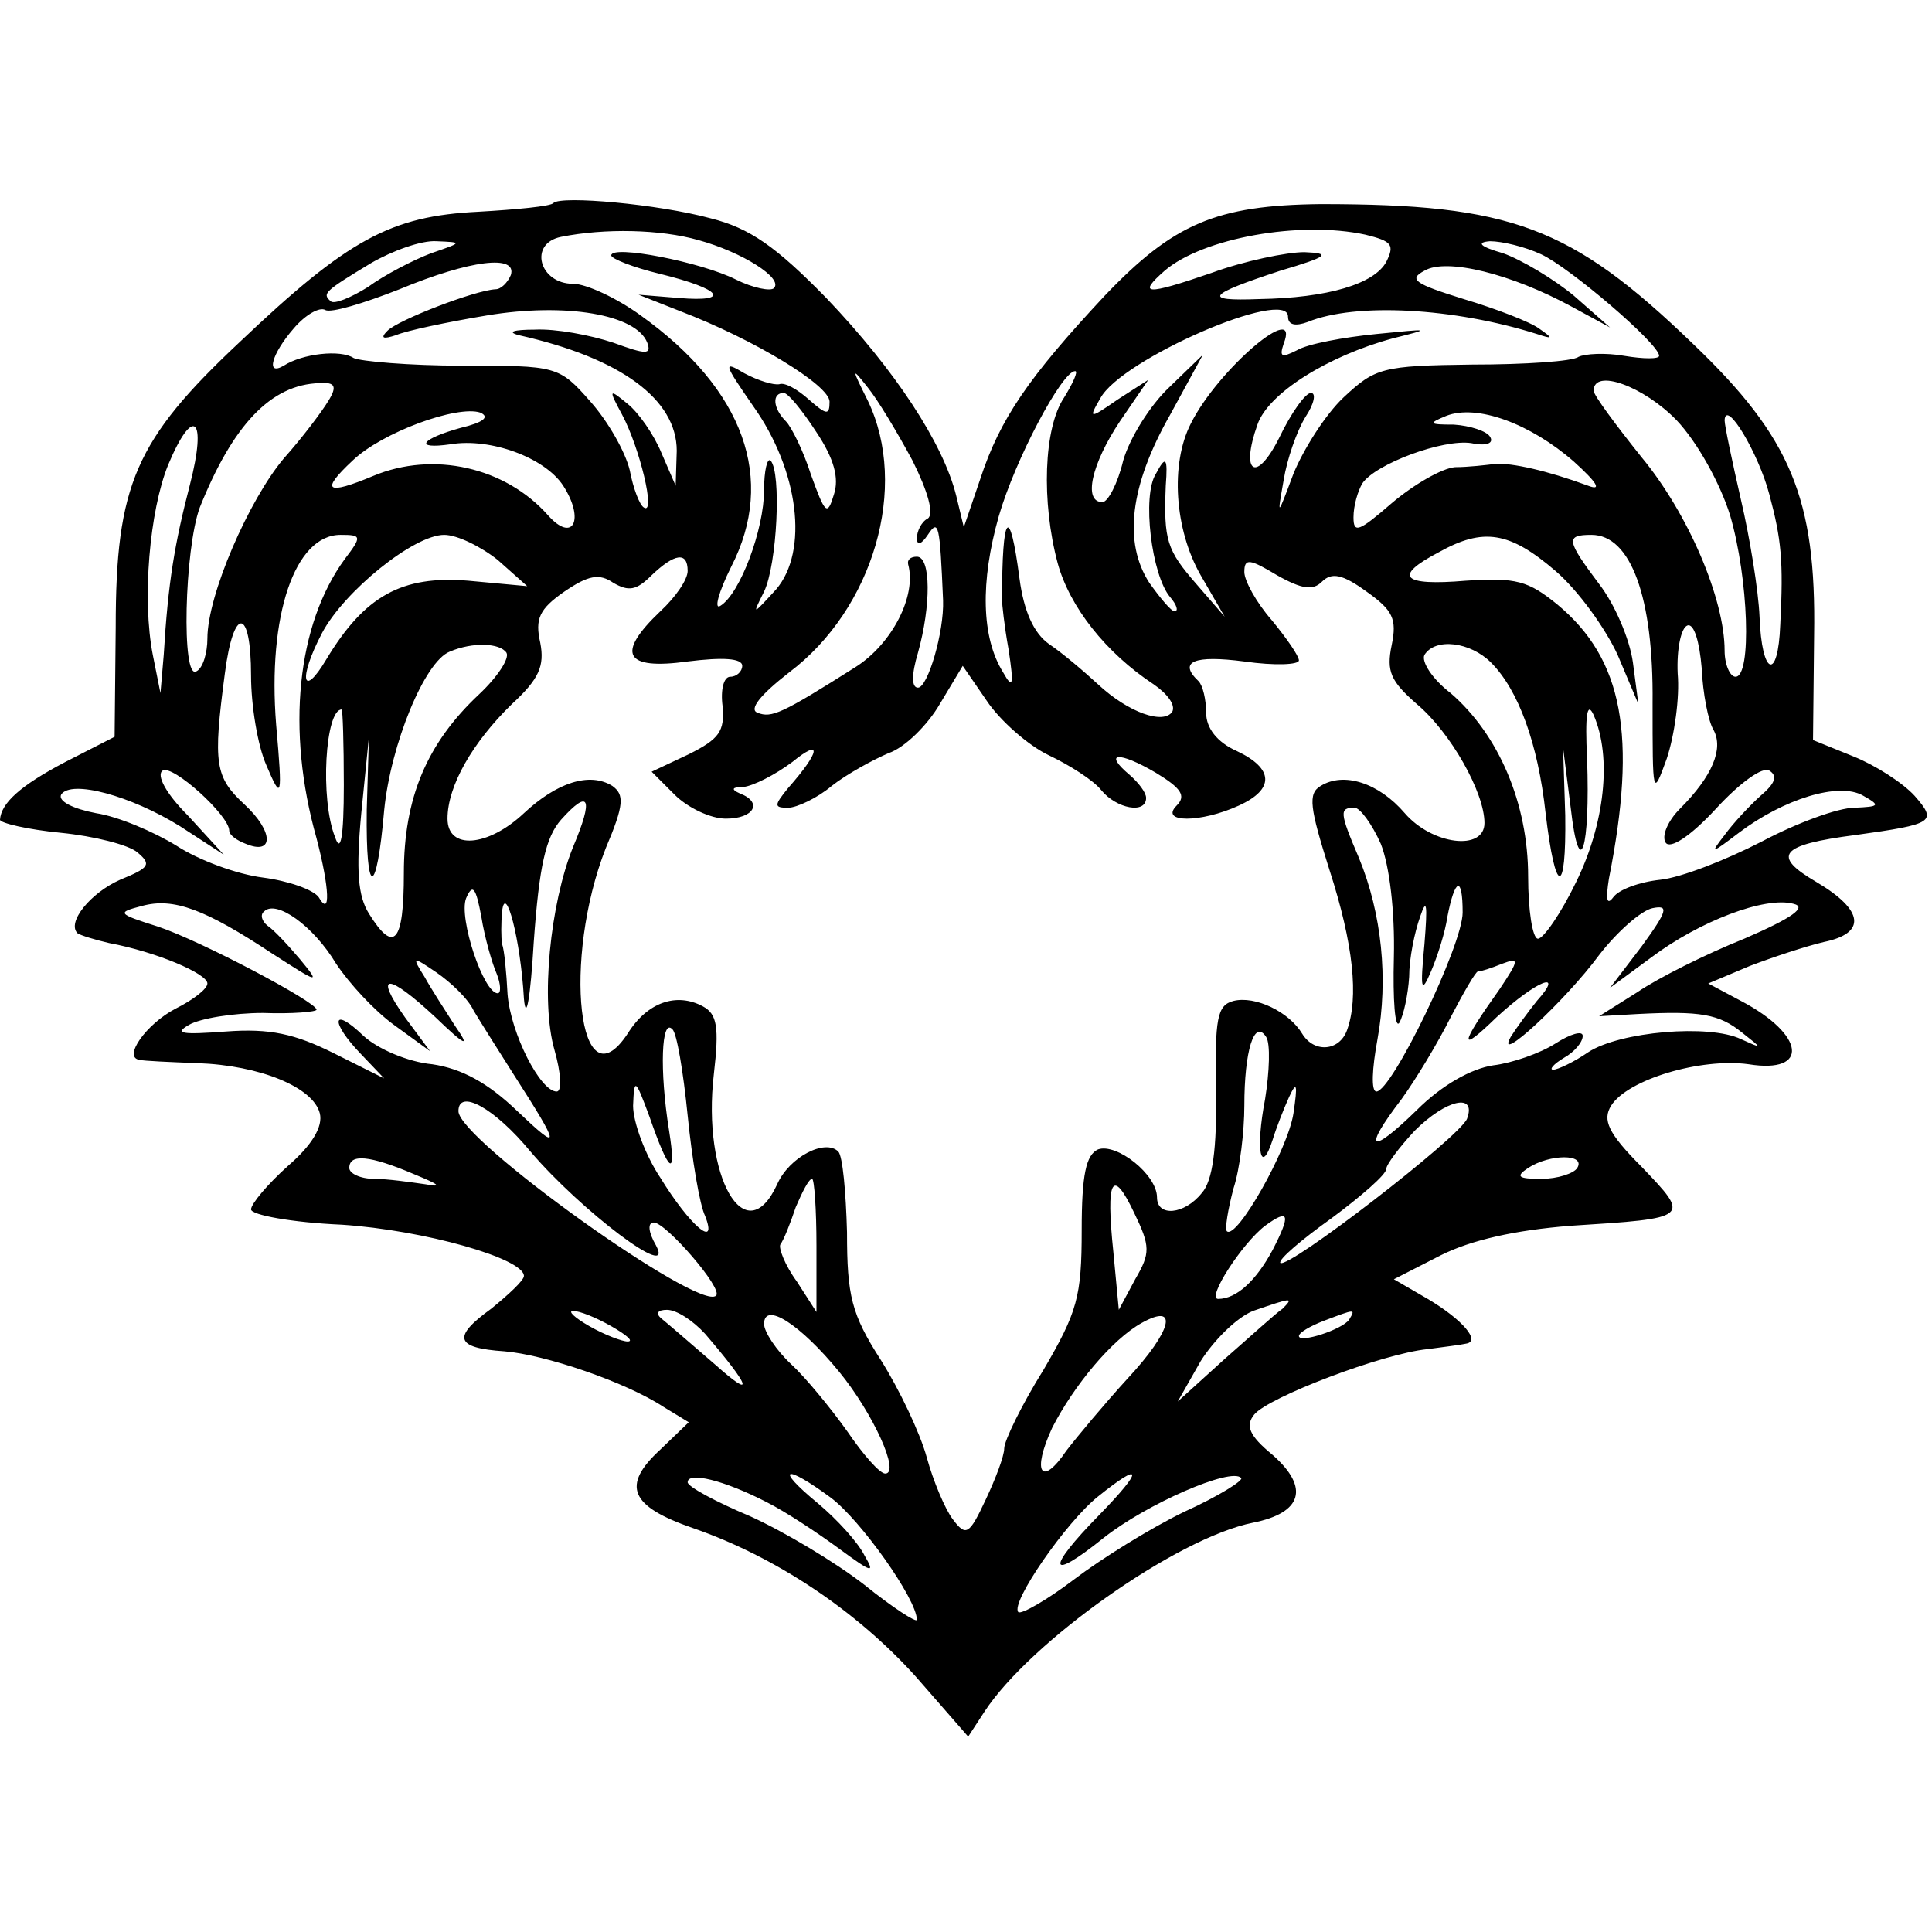 <?xml version="1.0" standalone="no"?>
<!DOCTYPE svg PUBLIC "-//W3C//DTD SVG 20010904//EN"
 "http://www.w3.org/TR/2001/REC-SVG-20010904/DTD/svg10.dtd">
<svg version="1.0" xmlns="http://www.w3.org/2000/svg"
 width="177pt" height="177pt" viewBox="0 0 177 177"
 preserveAspectRatio="xMidYMid meet">
<g transform="translate(0,177) scale(0.1,-0.1)"
fill="#000000" stroke="none">
<path d="M507 1584 c-2 -3 -34 -6 -69 -8 -80 -4 -119 -25 -218 -119 -96 -90
-114 -131 -114 -262 l-1 -100 -45 -23 c-42 -22 -59 -38 -60 -53 0 -3 25 -9 56
-12 30 -3 62 -11 70 -18 13 -11 11 -14 -16 -25 -27 -12 -49 -39 -39 -49 3 -2
16 -6 29 -9 43 -8 90 -28 90 -37 0 -5 -13 -15 -29 -23 -27 -14 -49 -45 -33
-47 4 -1 27 -2 53 -3 57 -2 106 -22 112 -46 3 -12 -7 -29 -29 -48 -19 -17 -34
-35 -34 -40 0 -5 37 -12 83 -14 76 -5 167 -31 167 -47 0 -4 -14 -17 -30 -30
-36 -26 -33 -36 12 -39 37 -3 111 -28 146 -51 l23 -14 -26 -25 c-36 -33 -28
-52 30 -72 75 -26 149 -75 204 -136 l48 -55 15 23 c42 64 176 159 246 173 45
9 52 32 18 62 -22 18 -25 27 -17 37 13 16 118 56 159 60 15 2 31 4 35 5 14 2
-3 22 -35 41 l-31 18 43 22 c28 14 68 23 119 27 110 7 110 7 65 54 -31 31 -36
43 -28 56 15 24 82 44 126 38 56 -9 52 27 -7 58 l-30 16 38 16 c21 8 51 18 68
22 39 8 37 29 -7 55 -41 24 -34 34 36 43 72 10 75 12 54 36 -11 12 -36 28 -56
36 l-37 15 1 96 c2 125 -21 181 -111 267 -112 108 -167 128 -341 128 -96 -1
-135 -18 -198 -84 -70 -75 -96 -113 -114 -168 l-15 -44 -7 29 c-12 48 -56 115
-119 181 -46 47 -70 64 -106 73 -48 13 -137 21 -144 14z m133 -34 c40 -11 78
-35 69 -44 -3 -3 -19 0 -35 8 -32 16 -114 32 -114 22 0 -3 20 -11 45 -17 57
-14 65 -26 17 -22 l-37 3 38 -15 c68 -26 137 -68 137 -83 0 -13 -3 -12 -19 2
-10 9 -22 16 -27 14 -5 -1 -19 3 -32 10 -20 12 -19 9 8 -30 42 -59 51 -133 21
-168 -22 -24 -22 -24 -11 -2 12 25 16 109 6 120 -3 3 -6 -9 -6 -27 0 -36 -22
-95 -40 -106 -6 -4 -2 12 10 36 41 80 12 162 -83 230 -22 16 -50 29 -62 29
-31 0 -41 37 -11 43 40 8 91 7 126 -3z m611 5 c24 -6 27 -9 19 -25 -11 -20
-53 -33 -117 -34 -52 -2 -47 4 20 26 44 13 47 16 22 17 -16 0 -55 -8 -85 -19
-61 -21 -68 -20 -43 2 35 30 124 46 184 33z m-856 -17 c-16 -6 -43 -20 -58
-31 -16 -10 -31 -16 -34 -13 -8 7 -6 9 37 35 19 11 46 21 60 20 24 -1 24 -1
-5 -11z m1017 -1 c26 -12 108 -82 108 -93 0 -3 -14 -3 -32 0 -17 3 -36 2 -42
-1 -5 -4 -49 -7 -97 -7 -83 -1 -89 -3 -118 -30 -17 -16 -37 -48 -46 -70 -15
-40 -15 -40 -9 -6 3 19 12 45 20 58 8 12 10 22 5 22 -5 0 -18 -18 -29 -41 -21
-42 -36 -33 -20 12 10 29 65 63 124 79 36 9 35 9 -15 4 -30 -3 -63 -9 -73 -15
-14 -7 -16 -6 -12 6 16 41 -60 -23 -85 -73 -19 -37 -15 -97 9 -139 l22 -38
-26 30 c-27 31 -30 40 -28 90 2 26 0 28 -9 11 -13 -20 -4 -93 13 -113 6 -7 8
-13 4 -13 -3 0 -13 12 -23 26 -24 37 -18 89 19 154 l30 55 -31 -30 c-17 -16
-36 -46 -42 -67 -5 -21 -14 -38 -19 -38 -18 0 -10 35 16 74 l26 38 -28 -18
c-26 -18 -27 -18 -16 1 19 36 172 102 172 75 0 -8 7 -9 18 -5 44 18 134 13
210 -11 15 -5 15 -4 2 5 -8 6 -39 18 -69 27 -45 14 -51 18 -36 26 20 12 80 -3
135 -33 l35 -19 -33 29 c-18 15 -48 33 -65 39 -21 6 -25 10 -12 11 11 0 32 -5
47 -12z m-944 -19 c-3 -7 -9 -13 -14 -13 -19 -1 -89 -28 -99 -38 -7 -7 -4 -8
8 -4 9 4 47 12 83 18 72 12 137 1 147 -25 4 -11 -1 -11 -31 0 -21 7 -53 13
-72 12 -19 0 -26 -2 -15 -5 94 -21 145 -59 145 -106 l-1 -32 -13 30 c-7 17
-21 37 -31 45 -17 14 -18 14 -5 -10 16 -30 31 -92 20 -85 -4 2 -10 18 -13 34
-4 17 -20 45 -36 63 -29 33 -31 33 -118 33 -48 0 -93 4 -99 7 -12 8 -47 4 -64
-7 -17 -10 -11 11 9 34 11 13 24 20 29 17 5 -3 35 6 68 19 65 27 108 32 102
13z m368 -170 c14 -28 20 -49 14 -53 -6 -3 -10 -12 -10 -18 0 -7 4 -6 10 3 10
15 11 10 14 -60 1 -29 -14 -80 -23 -80 -6 0 -6 12 0 32 12 43 12 88 -1 88 -6
0 -9 -3 -8 -7 8 -29 -15 -73 -48 -94 -68 -43 -77 -47 -90 -42 -8 3 2 16 29 37
77 58 110 170 72 249 -15 30 -15 31 0 12 9 -11 27 -41 41 -67z m139 58 c-19
-28 -21 -96 -6 -152 11 -40 44 -82 88 -111 13 -9 20 -19 17 -25 -8 -12 -40 -1
-68 25 -13 12 -33 29 -45 37 -14 10 -23 30 -27 60 -9 69 -16 61 -16 -20 0 -3
2 -23 6 -45 5 -33 4 -37 -5 -21 -20 32 -21 83 -4 143 15 52 58 133 70 133 3 0
-2 -11 -10 -24z m-674 -3 c-6 -10 -24 -34 -41 -53 -32 -38 -70 -125 -70 -165
0 -13 -4 -27 -10 -30 -14 -9 -11 112 3 150 30 75 65 113 110 114 14 1 16 -3 8
-16z m1235 -18 c19 -20 40 -58 49 -87 17 -58 20 -148 5 -148 -5 0 -10 11 -10
24 0 47 -33 125 -76 177 -24 30 -44 57 -44 61 0 21 46 4 76 -27z m-788 -11
c16 -24 21 -42 16 -57 -6 -20 -8 -18 -21 18 -7 22 -18 44 -23 49 -12 12 -13
26 -2 26 4 0 17 -16 30 -36z m-326 4 c-36 -10 -44 -20 -9 -15 36 6 86 -12 103
-38 20 -31 9 -53 -14 -27 -39 44 -105 59 -160 36 -43 -18 -49 -14 -19 14 27
26 96 51 117 44 9 -4 3 -9 -18 -14z m1020 -31 c21 -19 26 -27 13 -22 -38 14
-70 21 -85 20 -8 -1 -25 -3 -37 -3 -12 -1 -38 -16 -58 -33 -30 -26 -35 -28
-35 -13 0 11 4 24 8 31 12 18 74 41 100 37 14 -3 21 0 17 6 -3 5 -18 10 -33
11 -23 0 -24 1 -7 8 28 11 77 -7 117 -42z m179 -30 c11 -41 13 -61 10 -119 -2
-53 -17 -47 -19 7 -1 24 -9 73 -17 107 -8 35 -15 68 -15 73 1 20 31 -30 41
-68z m-1447 9 c-14 -54 -20 -89 -24 -156 l-3 -35 -7 35 c-10 51 -3 132 14 174
23 55 36 44 20 -18z m142 -68 c-44 -60 -54 -157 -26 -256 12 -46 13 -73 2 -54
-5 7 -28 15 -51 18 -24 3 -59 16 -79 29 -21 13 -54 27 -74 30 -21 4 -35 11
-32 17 9 14 64 -1 109 -29 l40 -26 -33 36 c-20 20 -29 37 -23 41 9 6 61 -41
61 -55 0 -4 7 -9 15 -12 26 -11 26 11 -1 36 -27 25 -29 37 -18 120 8 62 24 61
24 -2 0 -27 6 -64 14 -82 14 -33 15 -31 9 37 -8 100 17 174 59 174 19 0 20 -1
4 -22z m140 -1 l27 -24 -54 5 c-61 5 -95 -14 -130 -72 -22 -37 -26 -18 -4 24
20 38 84 90 112 90 12 0 34 -11 49 -23z m969 -10 c21 -18 46 -53 57 -77 l19
-45 -5 38 c-3 22 -17 54 -31 72 -30 40 -31 45 -7 45 36 0 57 -57 56 -154 0
-85 0 -87 13 -51 7 21 12 56 10 78 -1 22 3 42 9 44 6 2 11 -15 13 -39 1 -23 6
-49 11 -57 9 -17 -1 -42 -31 -72 -11 -11 -17 -25 -13 -31 4 -6 22 5 46 31 22
24 43 39 49 35 8 -5 5 -12 -8 -23 -10 -9 -25 -25 -33 -36 -14 -18 -12 -17 13
2 41 31 92 47 114 34 16 -9 15 -10 -8 -11 -15 0 -53 -14 -85 -31 -33 -17 -74
-33 -93 -35 -19 -2 -38 -9 -43 -16 -6 -8 -7 -2 -4 17 26 131 13 201 -47 251
-27 22 -38 25 -84 22 -59 -5 -67 4 -25 26 41 23 65 19 107 -17z m-795 0 c0 -8
-11 -24 -25 -37 -41 -39 -33 -54 25 -46 32 4 50 3 50 -4 0 -5 -5 -10 -11 -10
-6 0 -9 -12 -7 -27 2 -23 -3 -30 -31 -44 l-34 -16 21 -21 c12 -12 33 -22 47
-22 26 0 34 15 13 23 -9 4 -7 6 3 6 9 1 29 11 45 23 27 22 26 10 -4 -24 -13
-16 -13 -18 0 -18 8 0 27 9 40 20 14 11 38 24 52 30 15 5 36 26 47 45 l21 35
22 -32 c12 -18 38 -41 57 -50 19 -9 41 -23 48 -32 14 -17 41 -22 41 -7 0 5 -7
14 -15 21 -25 21 -10 22 24 2 23 -14 28 -21 19 -30 -16 -16 22 -16 57 0 33 15
32 34 -2 50 -18 8 -28 21 -28 35 0 12 -3 25 -7 29 -19 18 -4 24 42 18 28 -4
50 -3 50 1 0 4 -11 20 -25 37 -14 16 -25 36 -25 44 0 13 5 12 30 -3 23 -13 33
-14 41 -6 9 9 19 7 41 -9 24 -17 28 -25 23 -49 -5 -24 -1 -33 23 -54 31 -26
62 -81 62 -109 0 -26 -48 -20 -73 9 -24 28 -56 38 -77 25 -12 -7 -10 -20 8
-77 22 -68 27 -117 16 -147 -7 -19 -30 -21 -41 -3 -12 20 -43 35 -63 30 -15
-4 -17 -16 -16 -82 1 -53 -3 -83 -13 -94 -16 -20 -41 -22 -41 -4 0 21 -37 50
-54 44 -11 -5 -15 -23 -15 -74 0 -61 -4 -75 -35 -128 -20 -32 -36 -65 -36 -72
0 -7 -8 -28 -17 -47 -15 -32 -18 -34 -30 -18 -7 9 -18 35 -24 57 -6 22 -25 62
-42 89 -27 42 -31 59 -31 117 -1 37 -4 70 -8 74 -12 12 -45 -5 -56 -30 -29
-63 -69 7 -58 101 5 43 3 55 -10 62 -24 13 -51 4 -69 -25 -45 -68 -60 68 -20
170 17 40 17 49 6 57 -21 13 -51 3 -81 -25 -33 -31 -70 -34 -70 -5 0 30 23 70
59 105 25 23 30 35 26 56 -5 22 -1 31 22 47 22 15 32 17 45 8 14 -8 21 -7 35
7 21 20 33 22 33 4z m-166 -75 c3 -5 -8 -22 -25 -38 -48 -45 -69 -95 -69 -164
0 -64 -9 -74 -32 -37 -10 16 -12 39 -7 92 l7 70 -2 -67 c-1 -81 9 -81 16 0 6
60 37 136 60 145 21 9 46 8 52 -1z m902 -9 c25 -25 43 -74 50 -138 9 -76 19
-77 18 -2 l-2 62 7 -55 c8 -70 18 -38 15 45 -2 40 0 53 6 40 17 -39 10 -100
-16 -153 -14 -29 -30 -52 -35 -52 -5 0 -9 26 -9 57 0 67 -27 130 -71 168 -17
13 -27 29 -24 35 10 16 42 12 61 -7z m-1051 -112 c0 -49 -3 -63 -8 -48 -14 35
-9 117 6 117 1 0 2 -31 2 -69z m210 -57 c-21 -52 -30 -141 -17 -186 6 -21 7
-38 2 -38 -15 0 -42 53 -45 89 -1 20 -3 41 -5 46 -1 6 -1 19 0 30 3 27 17 -26
20 -80 2 -22 6 1 9 52 5 70 11 96 25 112 26 29 30 20 11 -25z m740 3 c8 -20
13 -62 12 -104 -1 -39 1 -66 5 -60 4 7 8 26 9 42 0 17 5 41 10 55 6 18 7 12 4
-25 -4 -42 -3 -46 6 -25 6 14 13 36 15 50 7 36 14 38 14 4 0 -30 -65 -164 -79
-164 -5 0 -4 21 1 48 10 55 4 115 -17 166 -18 42 -18 46 -4 46 5 0 16 -15 24
-33z m-810 -119 c4 -10 4 -18 1 -18 -13 0 -36 69 -29 87 6 14 9 10 14 -17 3
-19 10 -43 14 -52z m-205 18 c42 -27 44 -28 25 -5 -11 13 -24 27 -30 31 -5 4
-7 10 -3 13 11 11 45 -13 66 -48 12 -18 35 -43 53 -56 l33 -24 -23 31 c-29 41
-16 41 28 0 28 -27 32 -28 18 -8 -9 14 -22 34 -28 45 -12 19 -11 19 11 4 13
-9 29 -24 34 -35 6 -10 23 -37 37 -59 43 -67 43 -71 3 -33 -27 26 -51 39 -78
43 -22 2 -50 14 -63 26 -29 28 -31 13 -2 -17 l21 -22 -46 23 c-36 18 -59 23
-99 20 -40 -3 -48 -2 -34 6 10 6 41 11 68 11 27 -1 49 1 49 3 0 7 -106 63
-145 76 -38 12 -38 13 -15 19 29 8 58 -3 120 -44z m1348 14 c-35 -14 -79 -36
-98 -49 l-35 -22 35 2 c58 3 75 0 96 -17 19 -15 19 -15 -1 -6 -29 14 -111 7
-140 -12 -13 -9 -28 -16 -32 -16 -4 0 0 5 10 11 9 5 17 14 17 20 0 5 -11 2
-25 -7 -14 -9 -40 -18 -57 -20 -20 -3 -47 -18 -70 -41 -43 -42 -50 -37 -14 10
13 18 33 51 45 75 12 23 23 42 25 42 3 0 12 3 22 7 16 6 16 4 -2 -23 -37 -52
-38 -60 -3 -26 37 34 63 44 37 15 -8 -10 -19 -25 -24 -33 -15 -27 50 33 81 75
17 22 39 41 49 43 15 3 14 -2 -10 -35 l-29 -38 38 28 c44 33 104 56 130 49 13
-3 -1 -13 -45 -32z m-968 -162 c4 -40 11 -82 16 -92 12 -31 -14 -9 -41 35 -14
21 -25 51 -25 66 1 26 2 25 15 -10 18 -52 25 -57 18 -13 -9 56 -7 104 3 93 4
-3 10 -39 14 -79z m529 15 c-9 -47 -4 -71 7 -37 3 10 10 28 15 39 7 15 8 12 4
-15 -5 -33 -52 -116 -61 -108 -2 2 1 20 6 39 6 18 10 53 10 76 0 50 9 80 20
63 4 -6 3 -32 -1 -57z m-673 -48 c46 -54 133 -120 115 -86 -7 12 -8 21 -2 21
11 0 64 -61 57 -67 -15 -15 -236 143 -236 169 0 21 33 3 66 -37z m858 30 c-7
-17 -164 -138 -171 -132 -2 3 19 21 47 41 27 20 50 40 50 45 0 4 12 20 26 35
29 29 57 35 48 11z m-964 -51 c22 -9 26 -12 10 -9 -14 2 -35 5 -47 5 -13 0
-23 5 -23 10 0 13 18 12 60 -6z m1065 6 c-3 -5 -18 -10 -33 -10 -21 0 -24 2
-12 10 20 13 53 13 45 0z m-697 -71 l0 -61 -18 28 c-11 15 -17 31 -15 34 3 4
9 19 14 34 6 14 12 26 15 26 2 0 4 -28 4 -61z m292 -31 l-15 -28 -5 53 c-7 67
-1 78 19 36 15 -31 15 -37 1 -61z m126 27 c-15 -28 -33 -45 -50 -45 -11 0 22
51 43 67 22 16 24 11 7 -22z m9 -54 c-6 -4 -29 -25 -53 -46 l-43 -39 21 37
c12 19 33 40 48 46 35 12 38 13 27 2z m-615 -16 c14 -8 21 -14 15 -14 -5 0
-21 6 -35 14 -14 8 -20 14 -15 14 6 0 21 -6 35 -14z m86 -7 c42 -49 46 -61 9
-28 -22 19 -44 38 -49 42 -6 5 -3 8 5 8 9 0 24 -10 35 -22z m123 -35 c31 -38
56 -93 42 -93 -5 0 -20 17 -35 39 -15 21 -38 49 -51 61 -14 13 -25 30 -25 37
0 21 33 0 69 -44z m264 -6 c-21 -23 -46 -53 -56 -66 -23 -34 -32 -20 -13 21
20 39 55 81 82 96 34 19 28 -7 -13 -51z m203 54 c-6 -9 -46 -22 -46 -15 0 3
10 9 23 14 29 11 29 11 23 1z m-534 -167 c18 -9 48 -29 67 -43 30 -22 33 -23
23 -6 -6 12 -25 33 -43 48 -40 33 -30 36 12 5 27 -20 79 -93 79 -112 0 -3 -22
11 -48 32 -27 21 -74 49 -105 63 -31 13 -57 27 -57 31 0 10 33 2 72 -18z m305
-12 c-49 -50 -47 -62 4 -21 39 31 117 65 126 55 3 -2 -21 -17 -52 -31 -31 -15
-76 -43 -101 -62 -25 -19 -48 -32 -51 -30 -8 8 44 83 73 106 41 33 42 25 1
-17z"/>
</g>
</svg>
